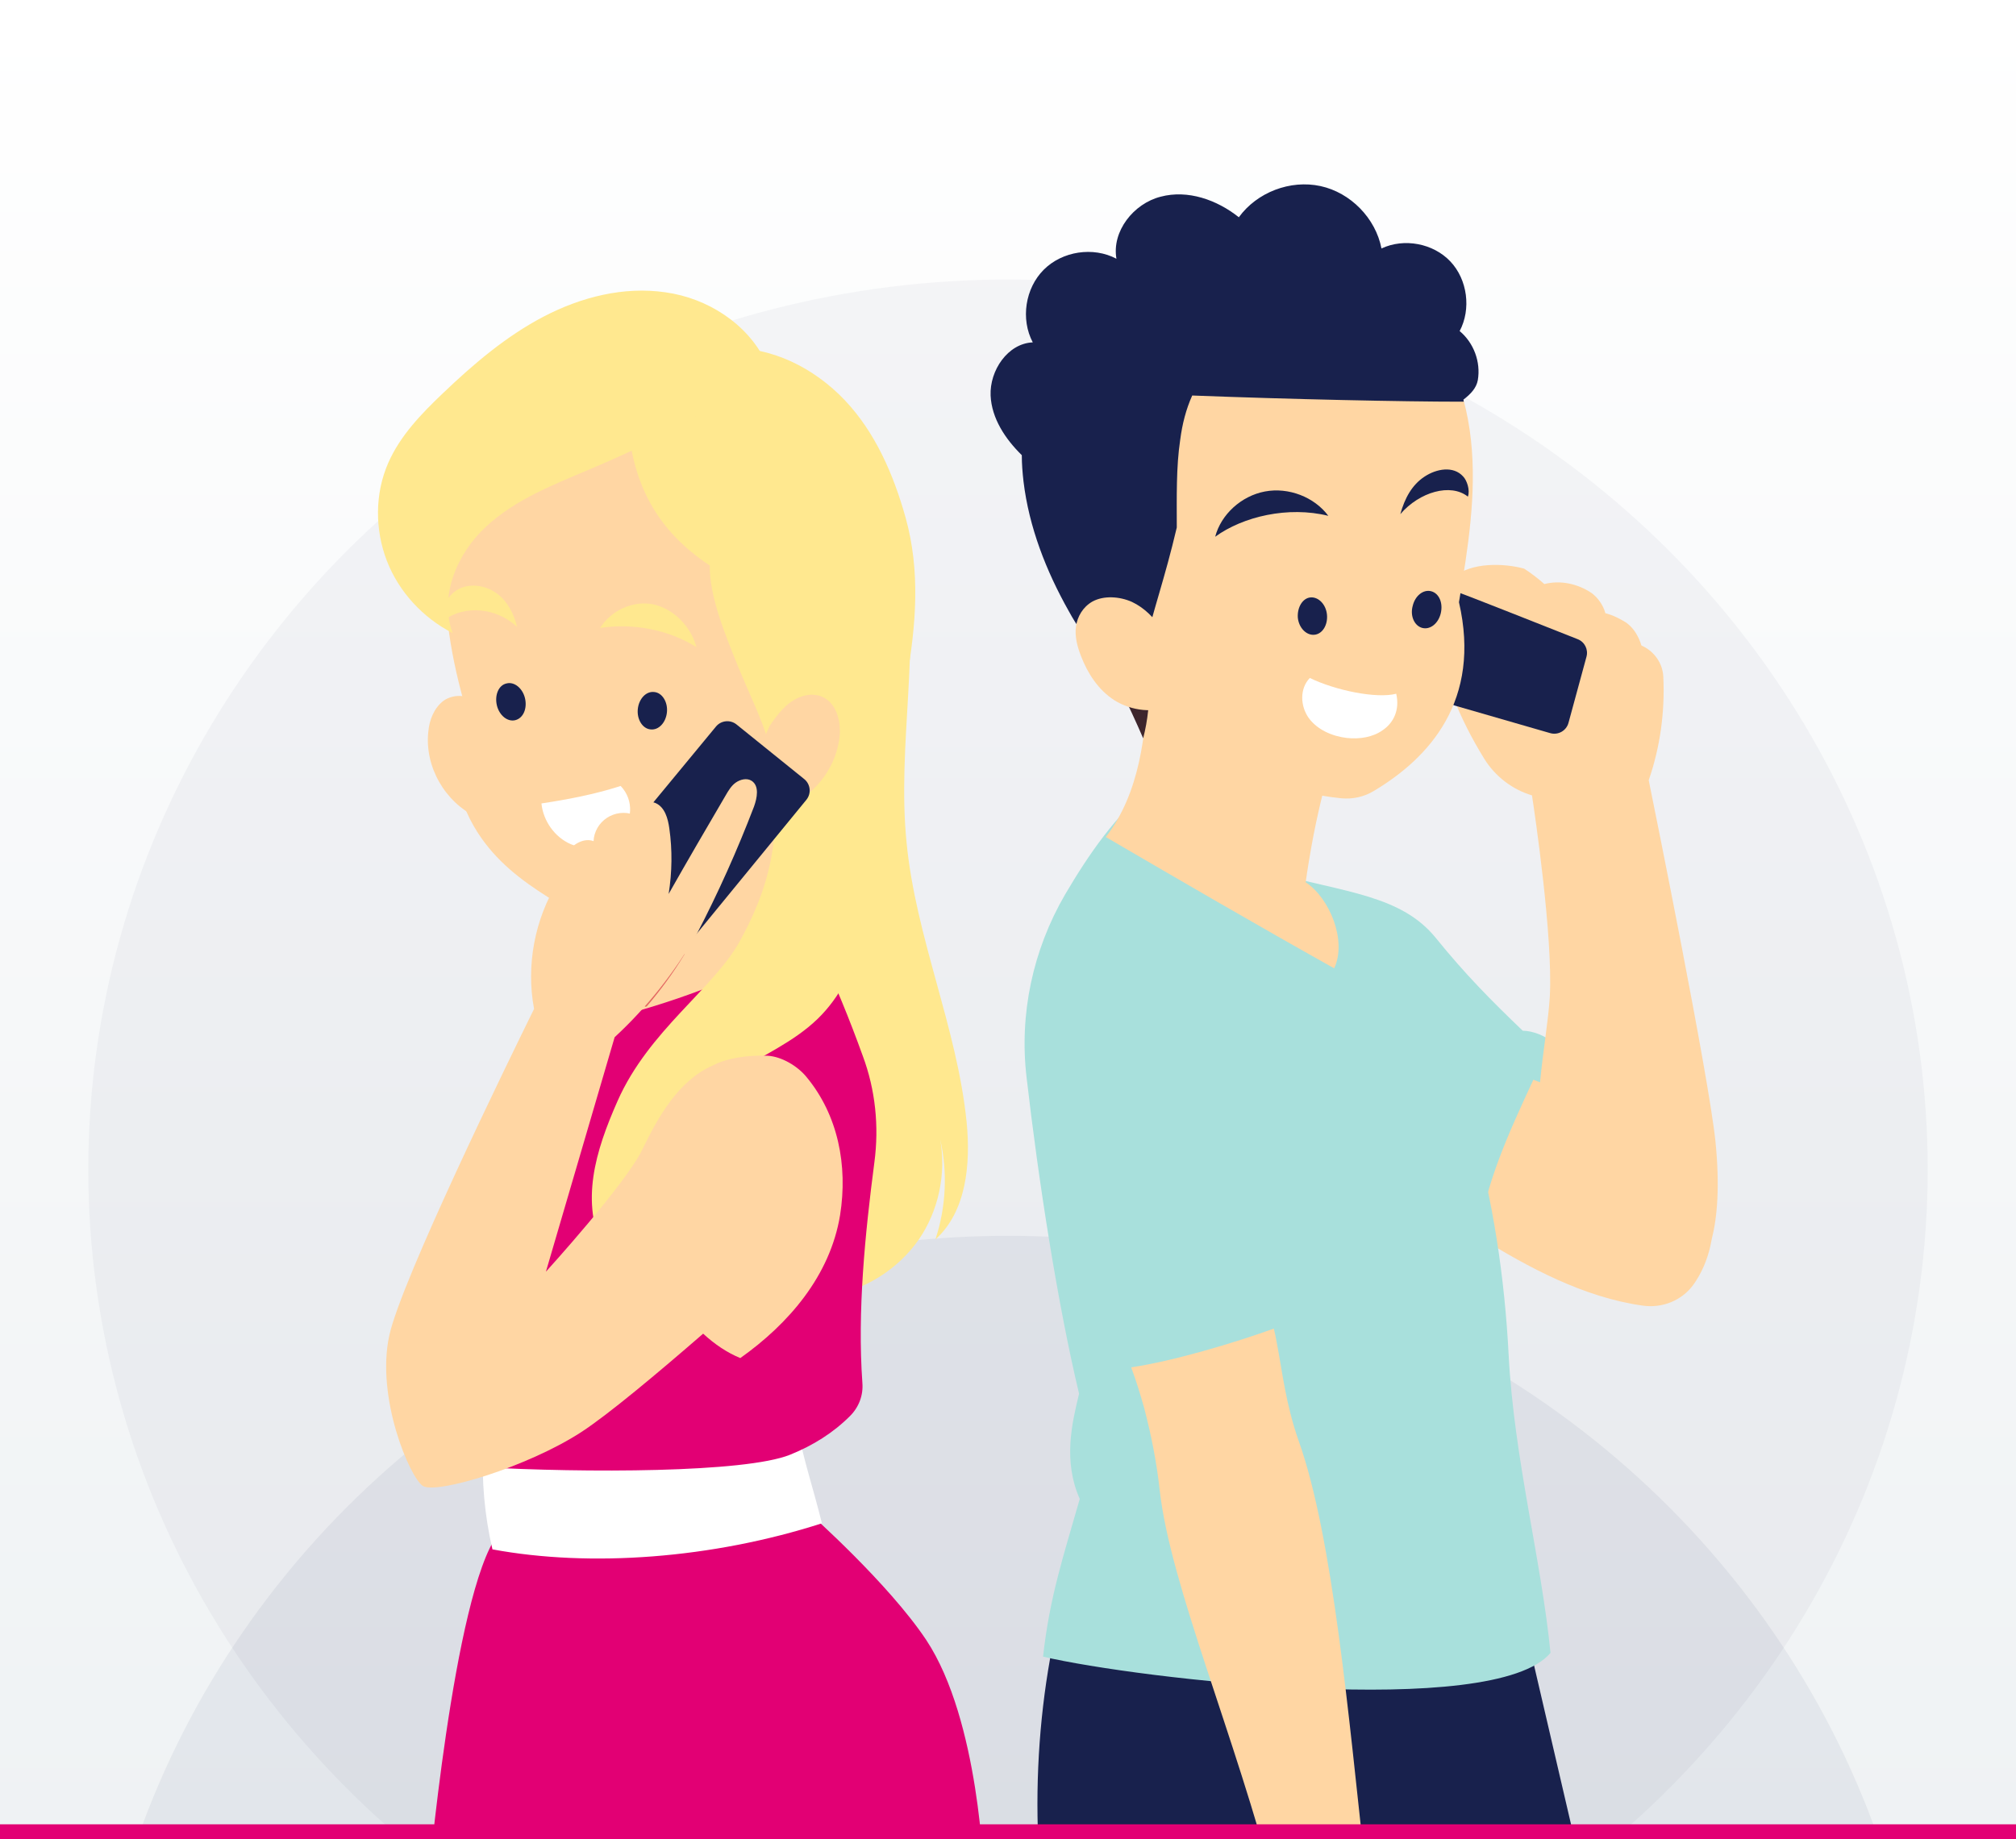 <svg width="274" height="250" viewBox="0 0 274 250" fill="none" xmlns="http://www.w3.org/2000/svg">
<g clip-path="url(#clip0_154_15452)">
<rect width="274" height="250" fill="url(#paint0_linear_154_15452)"/>
<g opacity="0.04" filter="url(#filter0_gf_154_15452)">
<ellipse cx="137" cy="159" rx="125" ry="121" fill="#18214D"/>
</g>
<g opacity="0.06" filter="url(#filter1_gf_154_15452)">
<ellipse cx="137" cy="289" rx="125" ry="121" fill="#18214D"/>
</g>
<g clip-path="url(#clip1_154_15452)">
<mask id="mask0_154_15452" style="mask-type:luminance" maskUnits="userSpaceOnUse" x="20" y="17" width="233" height="233">
<path d="M253 17H20V250H253V17Z" fill="white"/>
</mask>
<g mask="url(#mask0_154_15452)">
<path d="M141.999 260.439C139.622 242.498 141.533 223.998 147.265 208.62C166.464 211.788 185.849 213.839 205.794 214.771C209.01 228.611 212.225 242.405 215.44 256.245C190.836 255.592 166.277 257.177 141.999 260.439Z" fill="#18214D"/>
<path d="M172.708 118.588C182.913 121.337 190.463 121.71 195.169 127.535C199.13 132.428 202.625 135.97 206.959 140.117C209.802 140.164 212.784 142.633 214.182 144.917C209.802 149.297 204.396 160.854 201.087 174.554C193.165 155.775 183.799 137.647 172.708 118.588Z" fill="#A8E0DC"/>
<path d="M197.639 78.418C200.015 76.415 204.396 76.555 207.146 77.3C208.077 77.906 209.009 78.605 209.895 79.397C212.085 78.838 214.462 79.35 216.372 80.655C217.211 81.307 217.91 82.286 218.189 83.358C219.261 83.638 220.147 84.103 220.985 84.616C221.638 85.082 222.151 85.688 222.523 86.387C222.756 86.806 222.943 87.273 223.083 87.739C223.176 87.785 223.222 87.831 223.269 87.832C224.9 88.624 225.971 90.208 226.064 91.979C226.296 96.794 225.634 101.576 224.082 106.064C224.872 109.95 232.222 146.215 233.148 155.122C233.777 161.37 233.375 165.572 232.666 168.369C232.602 168.724 232.532 169.077 232.449 169.428C232.03 171.292 231.237 173.156 230.119 174.694C228.535 176.837 225.878 177.863 223.269 177.49C215.3 176.371 207.798 172.364 200.901 168.077C202.066 160.621 204.815 154.516 208.403 146.781C208.706 146.895 209.008 147.013 209.311 147.129C209.713 142.851 210.455 138.662 210.641 135.457C211.072 127.308 208.591 110.586 208.217 108.127C205.561 107.335 203.228 105.561 201.739 103.163C200.015 100.367 198.617 97.618 197.452 94.635C198.571 88.95 198.524 83.591 197.639 78.418Z" fill="#FFD6A3"/>
<path d="M213.177 98.267C212.884 99.345 211.765 99.974 210.692 99.663L197.726 95.917C196.83 95.658 196.231 94.814 196.284 93.883L196.987 81.401L197.033 80.702L197.049 80.493C197.065 80.291 197.265 80.161 197.453 80.236C199.509 80.984 210.267 85.242 214.438 86.896C215.384 87.271 215.891 88.294 215.623 89.276L213.177 98.267Z" fill="#18214D"/>
<path d="M141.766 225.209C142.651 217.147 144.515 211.602 146.752 203.773C144.468 198.6 145.68 193.521 146.659 189.467C143.723 177.164 141.16 160.621 139.529 146.501C138.504 137.88 140.368 129.166 144.748 121.617C148.057 115.978 151.738 110.759 156.165 107.171C162.223 114.068 171.17 118.634 181.748 121.617C183.706 122.176 185.43 123.295 186.641 124.926C198.757 141.236 203.977 163.37 205.048 184.247C205.794 198.367 209.475 211.974 210.734 224.696C203.091 233.83 154.674 228.238 141.766 225.209Z" fill="#A8E0DC"/>
<path d="M185.477 253.122C180.724 253.449 176.064 254.707 173.361 257.13C167.815 235.694 159.055 215.516 157.61 202.515C157.237 199.066 156.538 195.338 155.513 191.424C155 189.607 154.441 187.743 153.742 185.879C159.427 185.04 167.722 182.57 173.128 180.613C173.268 181.219 173.407 181.778 173.501 182.384C174.293 186.438 174.712 190.772 176.53 195.944C181.143 208.899 183.333 233.69 185.477 253.122Z" fill="#FFD6A3"/>
<path d="M181.329 131.635C170.844 125.764 160.592 119.799 150.293 113.787C154.86 107.869 155.792 99.901 155.979 92.491C156.911 92.957 157.889 93.377 158.821 93.796C166.417 97.338 173.314 100.273 180.956 103.442C179.838 107.403 178.952 111.131 178.253 114.999C177.974 116.583 177.694 118.214 177.461 119.939C180.723 122.082 183.1 127.907 181.329 131.635Z" fill="#FFD6A3"/>
<path d="M148.756 86.9C151.179 91.28 153.369 95.754 155.373 100.367C156.631 95.474 156.445 90.162 154.814 85.362C153.229 86.247 151.459 86.806 148.756 86.9Z" fill="#3D252C"/>
<path d="M150.433 85.595C144.655 78.092 140.927 69.192 141.952 59.778C142.977 50.365 148.942 41.511 157.47 37.457C162.922 34.894 169.12 34.288 175.085 34.894C180.537 35.453 186.036 37.038 190.323 40.439C196.148 45.053 199.13 52.462 199.923 59.825C200.715 67.188 199.503 74.597 198.292 81.867C201.367 95.194 194.284 103.023 186.688 107.543C185.383 108.336 183.846 108.662 182.308 108.522C167.302 107.031 159.334 97.151 150.433 85.595Z" fill="#FFD6A3"/>
<path d="M198.385 45.006C199.969 42.024 199.457 38.016 197.127 35.547C194.797 33.077 190.836 32.331 187.76 33.776C186.968 29.675 183.566 26.18 179.465 25.294C175.364 24.409 170.844 26.133 168.374 29.535C165.392 27.159 161.431 25.761 157.75 26.739C154.068 27.671 151.086 31.446 151.738 35.174C148.569 33.496 144.375 34.148 141.859 36.665C139.343 39.181 138.69 43.375 140.368 46.544C136.966 46.684 134.496 50.365 134.636 53.767C134.776 56.889 136.64 59.685 138.877 61.876C138.877 63.087 138.97 64.252 139.11 65.464C139.855 71.662 142.185 77.626 145.261 83.079C146.333 85.036 147.591 86.993 149.455 88.251C151.319 89.509 153.928 89.882 155.233 89.183C156.864 82.426 158.262 78.838 159.94 71.708C159.94 67.561 159.847 63.507 160.406 59.779C160.685 57.635 161.198 55.631 162.037 53.767C175.364 54.28 190.836 54.606 198.478 54.606H198.944C198.944 54.513 198.897 54.419 198.897 54.326C199.876 53.581 200.668 52.742 200.855 51.67C201.274 49.2 200.295 46.591 198.385 45.006Z" fill="#18214D"/>
<path d="M157.749 85.315C156.771 83.917 155.513 82.612 153.835 81.82C152.157 81.075 150.014 80.935 148.476 81.774C147.171 82.519 146.426 83.824 146.239 85.175C146.053 86.527 146.426 87.925 146.938 89.23C147.824 91.513 149.222 93.75 151.458 95.194C153.742 96.639 157.004 97.058 159.287 95.8" fill="#FFD6A3"/>
<path d="M165.159 72.966C165.951 69.937 168.701 67.42 171.916 66.814C175.132 66.209 178.627 67.56 180.537 70.123C175.085 68.772 168.934 70.216 165.159 72.966Z" fill="#18214D"/>
<path d="M198.851 64.764C197.546 63.319 195.263 63.692 193.585 64.811C191.908 65.929 190.929 67.7 190.323 69.89C192.933 66.861 197.173 65.649 199.503 67.513C199.83 66.628 199.364 65.277 198.851 64.764Z" fill="#18214D"/>
<path d="M178.114 81.214C179.186 81.121 180.211 82.146 180.351 83.544C180.49 84.942 179.745 86.2 178.626 86.293C177.555 86.386 176.529 85.361 176.39 83.963C176.296 82.565 177.042 81.307 178.114 81.214Z" fill="#18214D"/>
<path d="M192.001 82.379C192.327 80.981 193.446 80.096 194.517 80.375C195.589 80.655 196.148 81.96 195.822 83.358C195.496 84.756 194.378 85.641 193.306 85.362C192.234 85.082 191.628 83.73 192.001 82.379Z" fill="#18214D"/>
<path d="M189.764 94.309C187.061 95.008 181.469 93.843 178.021 92.165C176.623 93.61 176.716 95.986 177.881 97.617C179.046 99.202 181.05 100.087 183.054 100.32C184.778 100.506 186.595 100.227 187.947 99.248C189.391 98.27 190.277 96.499 189.764 94.309Z" fill="white"/>
</g>
<path d="M110.078 205.776C110.078 205.776 120.749 215.236 125.875 222.925C133.145 233.876 133.704 254.846 133.704 254.846L58.119 256.803C58.119 256.803 61.614 216.681 67.672 208.572C72.938 201.582 110.078 205.776 110.078 205.776Z" fill="#E20074"/>
<path d="M122.846 74.271C125.269 87.505 121.868 101.206 123.219 114.58C124.477 127.488 130.069 139.651 131.374 152.512C131.933 158.198 131.374 164.675 127.133 168.496C128.578 164.116 128.811 159.363 127.786 154.889C128.625 159.596 127.553 164.628 124.85 168.543C122.101 172.457 117.767 175.253 113.06 176.092C108.82 152.419 107.748 128.187 109.938 104.281C110.73 94.775 112.315 84.756 122.846 74.271Z" fill="#FFE88F"/>
<path d="M66.927 210.623C65.855 206.009 65.435 201.256 65.668 196.41C80.301 196.456 92.929 195.897 108.54 194.732C109.239 198.553 110.498 202.188 111.709 207.081C96.797 211.881 80.208 213.092 66.927 210.623Z" fill="white"/>
<path d="M107.375 197.761C110.497 196.503 113.247 194.779 115.53 192.495C116.742 191.284 117.348 189.653 117.208 187.975C116.509 178.236 117.581 167.658 118.839 158.011C119.491 153.118 118.979 148.132 117.254 143.519C115.437 138.486 113.526 133.826 111.383 129.306C110.87 128.234 109.659 127.675 108.494 127.954C99.127 130.191 90.972 133.406 83.097 137.461C75.687 145.709 68.977 154.563 62.732 164.116C60.356 167.751 59.703 172.131 60.682 176.325C61.847 181.404 62.08 187.09 61.195 192.216C60.682 195.058 62.173 197.854 64.783 199.206C64.923 199.299 65.062 199.345 65.249 199.439C79.415 200.231 101.224 200.231 107.375 197.761Z" fill="#E20074"/>
<path d="M105.324 107.962C105.744 114.719 106.909 121.43 109.052 128.187C101.783 132.241 94.094 135.363 86.079 137.6C86.079 131.635 85.333 125.717 83.935 119.939C90.692 117.282 97.216 114.02 105.324 107.962Z" fill="#FFD6A3"/>
<path d="M64.736 95.707C63.851 94.355 61.66 94.309 60.309 95.241C59.004 96.219 58.352 97.85 58.212 99.481C57.7 104.188 60.449 109.034 64.783 111.085C64.689 106.238 64.643 101.345 64.736 95.707Z" fill="#FFD6A3"/>
<path d="M107.282 102.743C115.064 98.13 120.143 89.369 120.609 80.328C121.075 71.288 117.021 62.201 110.171 56.283C103.321 50.365 93.861 47.708 84.867 48.873C78.716 49.666 72.705 52.275 68.371 56.749C63.525 61.782 61.148 68.772 60.635 75.715C60.123 82.658 61.334 89.648 63.431 96.778C60.589 101.811 61.8 108.335 64.922 113.181C67.439 117.096 70.841 119.659 74.522 121.989C76.34 123.154 78.576 123.573 80.673 123.107C92.137 120.87 102.435 113.321 107.282 102.743Z" fill="#FFD6A3"/>
<path d="M86.684 96.405C86.824 95.007 87.803 93.936 88.921 94.075C89.993 94.168 90.785 95.427 90.645 96.825C90.506 98.223 89.527 99.294 88.409 99.155C87.337 99.061 86.545 97.803 86.684 96.405Z" fill="#18214D"/>
<path d="M68.837 92.911C69.909 92.631 71.027 93.563 71.353 94.915C71.68 96.313 71.12 97.618 70.049 97.897C68.977 98.177 67.858 97.245 67.532 95.893C67.206 94.495 67.765 93.144 68.837 92.911Z" fill="#18214D"/>
<path d="M81.559 85.362C83.096 82.938 86.032 81.633 88.735 82.146C91.438 82.705 93.861 85.035 94.653 87.971C90.692 85.501 85.892 84.709 81.559 85.362Z" fill="#FFE88F"/>
<path d="M70.281 85.222C69.862 83.497 69.023 81.82 67.625 80.748C66.227 79.676 64.223 79.257 62.592 79.956C60.961 80.655 59.843 82.565 60.355 84.29C63.151 82.239 67.439 82.565 70.281 85.222Z" fill="#FFE88F"/>
<path d="M84.354 106.844C80.766 108.009 76.992 108.708 73.59 109.221C73.823 111.597 75.407 113.834 77.597 114.766C79.834 115.698 82.584 115.186 84.261 113.461C85.892 111.737 86.265 108.848 84.354 106.844Z" fill="white"/>
<path d="M119.165 115.045C118.745 119.239 118.326 123.48 117.208 127.534C116.089 131.588 114.179 135.549 111.15 138.485C107.841 141.7 103.461 143.564 99.546 146.034C90.972 151.486 84.634 160.294 82.118 170.126C78.809 163.416 80.906 156.519 83.935 149.669C88.176 140.069 96.983 134.431 100.571 127.907C106.396 117.329 105.791 110.152 104.439 100.879C103.554 97.71 101.69 94.029 100.152 90.207C98.614 86.386 96.377 80.981 96.471 76.88C89.201 72.08 86.032 65.696 85.38 57.774C86.824 51.902 92.696 47.755 98.754 47.382C104.765 47.009 110.684 50.038 114.831 54.419C118.978 58.799 121.448 64.531 123.079 70.356C127.133 84.895 120.703 99.574 119.165 115.045Z" fill="#FFE88F"/>
<path d="M104.066 49.153C101.55 43.98 96.144 40.532 90.459 39.74C84.774 38.901 78.949 40.392 73.87 43.048C68.79 45.704 64.363 49.479 60.216 53.44C57.28 56.236 54.391 59.218 52.76 62.946C50.943 67.094 50.943 71.987 52.574 76.227C54.205 80.468 57.513 84.01 61.521 86.06C59.657 81.027 62.127 75.202 66.088 71.567C70.002 67.933 75.128 65.929 80.067 63.832C88.875 60.104 97.496 55.863 104.066 49.153Z" fill="#FFE88F"/>
<path d="M104.626 98.642C105.465 97.43 106.35 96.219 107.562 95.38C108.773 94.541 110.404 94.122 111.756 94.728C113.759 95.613 114.365 98.222 114.086 100.366C113.62 103.908 111.429 107.17 108.307 108.941C107.002 109.686 105.511 110.152 104.067 109.966C102.575 109.779 101.131 108.894 100.618 107.496" fill="#FFD6A3"/>
<path d="M87.644 110.599C87.718 110.427 87.817 110.267 87.936 110.122L97.308 98.771C98.006 97.926 99.254 97.799 100.106 98.487L109.302 105.907C110.166 106.604 110.297 107.871 109.594 108.73L92.519 129.586C91.689 130.6 90.125 130.555 89.354 129.496L83.816 121.89C83.399 121.317 83.316 120.566 83.598 119.916L87.644 110.599Z" fill="#18214D"/>
<path d="M86.125 111.271C86.172 113.974 86.078 116.724 85.799 119.52C85.985 119.846 86.172 120.219 86.358 120.545" stroke="black" stroke-width="0.466" stroke-miterlimit="10" stroke-linecap="round" stroke-linejoin="round"/>
<path d="M80.673 114.673C80.44 116.118 80.207 117.516 79.881 119.287C79.555 119.52 79.182 119.753 78.856 119.986" stroke="black" stroke-width="0.466" stroke-miterlimit="10" stroke-linecap="round" stroke-linejoin="round"/>
<path d="M92.789 129.679C91.297 132.149 89.62 134.432 87.756 136.622" stroke="#E36862" stroke-width="0.466" stroke-miterlimit="10" stroke-linecap="round" stroke-linejoin="round"/>
<path d="M100.012 106.378C100.618 105.959 101.503 105.726 102.156 106.146C103.227 106.845 102.901 108.476 102.482 109.641C100.199 115.605 97.589 121.43 94.653 127.068C91.736 132.082 88.014 136.87 83.536 141.002L74.196 172.877C74.196 172.877 85.007 160.994 87.29 156.287C89.476 151.782 92.217 146.894 96.862 144.849C98.843 143.814 101.66 143.422 104.299 143.519C106.21 143.612 108.4 144.916 109.612 146.407C113.899 151.58 115.25 158.431 114.178 165.188C112.827 173.436 107.188 179.959 100.618 184.619C98.832 183.892 97.119 182.733 95.567 181.301C89.434 186.629 82.666 192.301 78.996 194.686C71.68 199.439 59.285 203.166 57.466 202.002C55.696 200.837 51.083 190.025 52.9 181.591C54.502 174.114 69.141 144.148 72.586 137.154C71.477 131.261 72.669 124.942 75.827 119.846C76.153 118.261 76.386 116.909 77.178 115.791C77.971 114.673 79.415 113.881 80.673 114.347C80.72 113.089 81.419 111.877 82.491 111.178C83.562 110.479 84.961 110.293 86.126 110.759C86.359 109.501 87.943 108.661 89.108 109.174C90.366 109.733 90.785 111.272 90.971 112.623C91.391 115.559 91.344 118.588 90.878 121.523C93.488 116.91 96.051 112.53 98.614 108.149C98.987 107.497 99.406 106.797 100.012 106.378Z" fill="#FFD6A3"/>
</g>
<rect y="248" width="274" height="2" fill="#E20074"/>
</g>
<defs>
<filter id="filter0_gf_154_15452" x="-42.8" y="-16.8" width="359.6" height="351.6" filterUnits="userSpaceOnUse" color-interpolation-filters="sRGB">
<feFlood flood-opacity="0" result="BackgroundImageFix"/>
<feBlend mode="normal" in="SourceGraphic" in2="BackgroundImageFix" result="shape"/>
<feTurbulence type="fractalNoise" baseFrequency="0.154 0.154" numOctaves="3" seed="1617" />
<feDisplacementMap in="shape" scale="109.6" xChannelSelector="R" yChannelSelector="G" result="displacedImage" width="100%" height="100%" />
<feMerge result="effect1_texture_154_15452">
<feMergeNode in="displacedImage"/>
</feMerge>
<feGaussianBlur stdDeviation="3.1" result="effect2_foregroundBlur_154_15452"/>
</filter>
<filter id="filter1_gf_154_15452" x="-42.8" y="113.2" width="359.6" height="351.6" filterUnits="userSpaceOnUse" color-interpolation-filters="sRGB">
<feFlood flood-opacity="0" result="BackgroundImageFix"/>
<feBlend mode="normal" in="SourceGraphic" in2="BackgroundImageFix" result="shape"/>
<feTurbulence type="fractalNoise" baseFrequency="0.154 0.154" numOctaves="3" seed="1617" />
<feDisplacementMap in="shape" scale="109.6" xChannelSelector="R" yChannelSelector="G" result="displacedImage" width="100%" height="100%" />
<feMerge result="effect1_texture_154_15452">
<feMergeNode in="displacedImage"/>
</feMerge>
<feGaussianBlur stdDeviation="3.1" result="effect2_foregroundBlur_154_15452"/>
</filter>
<linearGradient id="paint0_linear_154_15452" x1="137" y1="0" x2="137" y2="250" gradientUnits="userSpaceOnUse">
<stop stop-color="white"/>
<stop offset="1" stop-color="#EFF2F4"/>
</linearGradient>
<clipPath id="clip0_154_15452">
<rect width="274" height="250" fill="white"/>
</clipPath>
<clipPath id="clip1_154_15452">
<rect width="233" height="233" fill="white" transform="translate(20 17)"/>
</clipPath>
</defs>
</svg>
